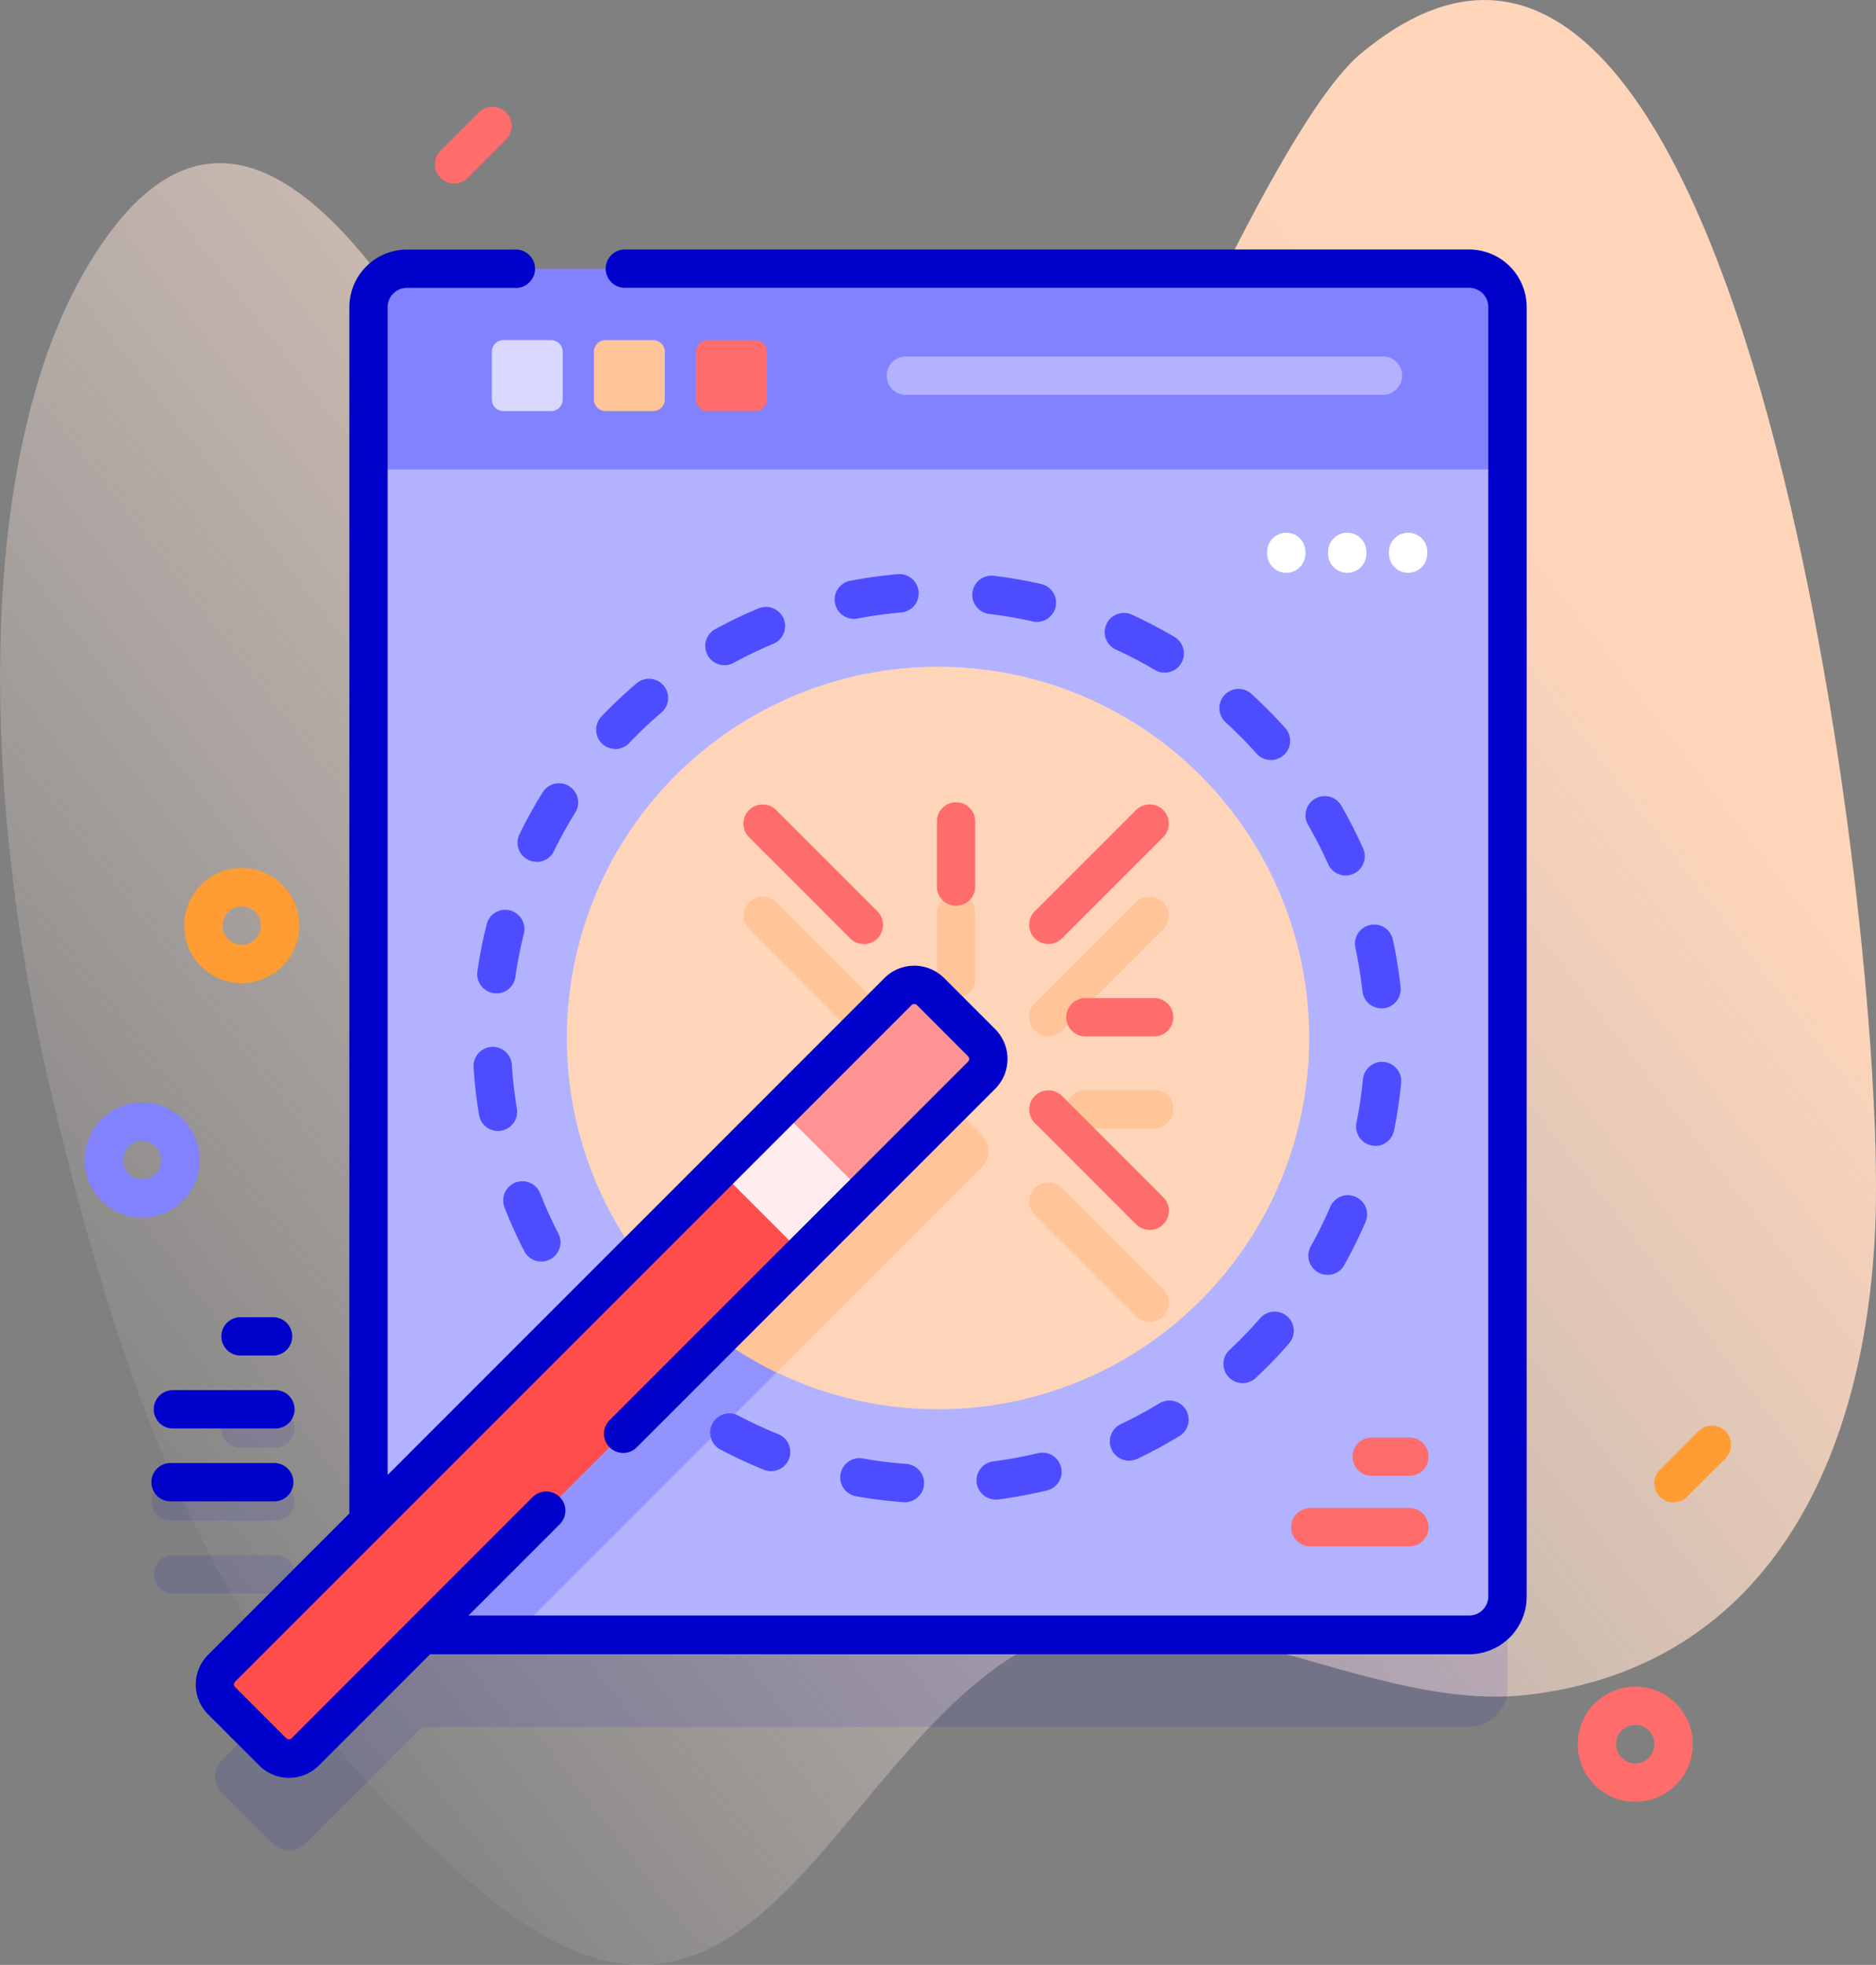 <svg xmlns="http://www.w3.org/2000/svg" xmlns:xlink="http://www.w3.org/1999/xlink" width="102.903" height="107.754" viewBox="0 0 102.903 107.754">
  <rect x="0" y="0" width="102.903" height="107.754" fill="#808080" stroke="none"/>
  <defs>
    <linearGradient id="linear-gradient" x1="0.112" y1="0.828" x2="0.901" y2="0.075" gradientUnits="objectBoundingBox">
      <stop offset="0" stop-color="#fff2ed" stop-opacity="0"/>
      <stop offset="0.294" stop-color="#ffe9dd" stop-opacity="0.373"/>
      <stop offset="0.787" stop-color="#ffd5ba"/>
    </linearGradient>
  </defs>
  <g id="_021-magic-wand" data-name="021-magic-wand" transform="translate(0 0)">
    <g id="Groupe_161" data-name="Groupe 161" transform="translate(0 0)">
      <path id="Tracé_616" data-name="Tracé 616" d="M114.423,65.843c.242-17.538-7.71-79.979-28.233-62.92C81.5,6.819,73.35,26.453,69.571,34.185,63.8,46,49.215,44.514,43.093,33.7c-5.3-9.352-16.56-36.644-26.9-18.872-5.7,9.789-6,27.651-1.855,45.132,4.359,18.358,9.69,32.047,23.505,43.705,14.149,11.94,18.708-5.421,28.514-12.353,8.53-6.031,19.4,2.713,28.9,1.638,13.443-1.521,18.98-13.363,19.17-27.113Z" transform="translate(-11.525 0)" fill="url(#linear-gradient)"/>
    </g>
    <g id="Groupe_209" data-name="Groupe 209" transform="translate(4.642 5.854)">
      <g id="Groupe_203" data-name="Groupe 203" transform="translate(3.726 7.828)">
        <g id="Groupe_165" data-name="Groupe 165" transform="translate(0 63.6)" opacity="0.1">
          <g id="Groupe_162" data-name="Groupe 162" transform="translate(3.839)">
            <path id="Tracé_617" data-name="Tracé 617" d="M72.362,369.316H70.578a1.052,1.052,0,1,1,0-2.1h1.783a1.052,1.052,0,1,1,0,2.1Z" transform="translate(-69.526 -367.211)" fill="#0000cb"/>
          </g>
          <g id="Groupe_163" data-name="Groupe 163" transform="translate(0 4.001)">
            <path id="Tracé_618" data-name="Tracé 618" d="M57.96,388.326H52.338a1.052,1.052,0,1,1,0-2.1H57.96a1.052,1.052,0,1,1,0,2.1Z" transform="translate(-51.286 -386.221)" fill="#0000cb"/>
          </g>
          <g id="Groupe_164" data-name="Groupe 164" transform="translate(0 8.001)">
            <path id="Tracé_619" data-name="Tracé 619" d="M57.96,407.334H52.338a1.052,1.052,0,0,1,0-2.1H57.96a1.052,1.052,0,1,1,0,2.1Z" transform="translate(-51.286 -405.229)" fill="#0000cb"/>
          </g>
        </g>
        <path id="Tracé_620" data-name="Tracé 620" d="M136.346,94.012H78.082a2.1,2.1,0,0,0-2.1,2.1v66.591l-8.053,8.053a1.263,1.263,0,0,0,0,1.786l2.8,2.8a1.263,1.263,0,0,0,1.786,0l6.413-6.413h57.426a2.1,2.1,0,0,0,2.1-2.1V96.117a2.1,2.1,0,0,0-2.1-2.1Z" transform="translate(-64.13 -87.908)" fill="#0000cb" opacity="0.1"/>
        <g id="Groupe_189" data-name="Groupe 189">
          <g id="Groupe_171" data-name="Groupe 171" transform="translate(11.847 1.053)">
            <path id="Tracé_621" data-name="Tracé 621" d="M170.052,119.951v61.805a2.1,2.1,0,0,1-2.1,2.1H109.685a2.1,2.1,0,0,1-2.1-2.1V119.951l32.231-.631Z" transform="translate(-107.579 -108.943)" fill="#b2b2ff"/>
            <path id="Tracé_622" data-name="Tracé 622" d="M138.978,281.018a1.263,1.263,0,0,0-1.786,0l-28.9,28.9a2.1,2.1,0,0,0,1.953,1.323h5.889L141.774,285.6a1.263,1.263,0,0,0,0-1.786Z" transform="translate(-108.145 -236.318)" fill="#9393ff"/>
            <path id="Tracé_623" data-name="Tracé 623" d="M170.05,81.02v-8.9a2.1,2.1,0,0,0-2.1-2.1H109.682a2.1,2.1,0,0,0-2.1,2.1v8.9Z" transform="translate(-107.577 -70.012)" fill="#8282ff"/>
            <g id="Groupe_170" data-name="Groupe 170" transform="translate(6.765 3.92)">
              <g id="Groupe_169" data-name="Groupe 169">
                <g id="Groupe_166" data-name="Groupe 166">
                  <path id="Tracé_624" data-name="Tracé 624" d="M142.975,92.524h-2.624a.631.631,0,0,1-.631-.631V89.268a.631.631,0,0,1,.631-.631h2.624a.631.631,0,0,1,.631.631v2.624A.631.631,0,0,1,142.975,92.524Z" transform="translate(-139.72 -88.637)" fill="#d8d8ff"/>
                  <path id="Tracé_625" data-name="Tracé 625" d="M169.579,92.524h-2.624a.631.631,0,0,1-.631-.631V89.268a.631.631,0,0,1,.631-.631h2.624a.631.631,0,0,1,.631.631v2.624A.631.631,0,0,1,169.579,92.524Z" transform="translate(-160.725 -88.637)" fill="#ffc498"/>
                  <path id="Tracé_626" data-name="Tracé 626" d="M196.183,92.524h-2.624a.631.631,0,0,1-.631-.631V89.268a.631.631,0,0,1,.631-.631h2.624a.631.631,0,0,1,.631.631v2.624A.631.631,0,0,1,196.183,92.524Z" transform="translate(-181.73 -88.637)" fill="#ff6c6c"/>
                </g>
                <g id="Groupe_168" data-name="Groupe 168" transform="translate(21.723 0.891)">
                  <g id="Groupe_167" data-name="Groupe 167">
                    <path id="Tracé_627" data-name="Tracé 627" d="M270.16,94.976H243.991a1.052,1.052,0,1,1,0-2.1H270.16a1.052,1.052,0,0,1,0,2.1Z" transform="translate(-242.939 -92.871)" fill="#b2b2ff"/>
                  </g>
                </g>
              </g>
            </g>
          </g>
          <g id="Groupe_175" data-name="Groupe 175" transform="translate(17.608 17.807)">
            <ellipse id="Ellipse_62" data-name="Ellipse 62" cx="20.362" cy="20.362" rx="20.362" ry="20.362" transform="translate(5.114 5.072)" fill="#ffd5ba"/>
            <path id="Tracé_628" data-name="Tracé 628" d="M202.193,281.018a1.263,1.263,0,0,0-1.786,0l-12.045,12.045a20.413,20.413,0,0,0,5.381,3.784L204.99,285.6a1.263,1.263,0,0,0,0-1.786Z" transform="translate(-177.121 -253.072)" fill="#ffc498"/>
            <g id="Groupe_172" data-name="Groupe 172" transform="translate(14.806 17.493)">
              <path id="Tracé_629" data-name="Tracé 629" d="M280.836,241.279a1.049,1.049,0,0,0,.744-.308l5.548-5.548a1.052,1.052,0,0,0-1.488-1.488l-5.548,5.548a1.052,1.052,0,0,0,.744,1.8Z" transform="translate(-264.109 -233.44)" fill="#ffc498"/>
              <path id="Tracé_630" data-name="Tracé 630" d="M256.777,238.481a1.052,1.052,0,0,0,1.052-1.052v-3.638a1.052,1.052,0,0,0-2.1,0v3.638A1.052,1.052,0,0,0,256.777,238.481Z" transform="translate(-245.113 -232.739)" fill="#ffc498"/>
              <path id="Tracé_631" data-name="Tracé 631" d="M211.158,240.971a1.052,1.052,0,0,0,1.488-1.488l-5.548-5.548a1.052,1.052,0,1,0-1.488,1.488Z" transform="translate(-205.301 -233.439)" fill="#ffc498"/>
              <path id="Tracé_632" data-name="Tracé 632" d="M281.58,308.416a1.052,1.052,0,1,0-1.488,1.488l5.549,5.548a1.052,1.052,0,0,0,1.488-1.488Z" transform="translate(-264.108 -292.246)" fill="#ffc498"/>
              <path id="Tracé_633" data-name="Tracé 633" d="M294.44,284.049H290.8a1.052,1.052,0,1,0,0,2.1h3.638a1.052,1.052,0,1,0,0-2.1Z" transform="translate(-271.977 -273.25)" fill="#ffc498"/>
            </g>
            <g id="Groupe_174" data-name="Groupe 174">
              <g id="Groupe_173" data-name="Groupe 173">
                <path id="Tracé_634" data-name="Tracé 634" d="M158.621,200.512c-.026,0-.052,0-.078,0a25.677,25.677,0,0,1-2.612-.327,1.052,1.052,0,0,1,.369-2.072,23.641,23.641,0,0,0,2.4.3,1.052,1.052,0,0,1-.076,2.1Zm5.038-.147a1.052,1.052,0,0,1-.137-2.1,23.562,23.562,0,0,0,2.375-.44,1.052,1.052,0,1,1,.49,2.046,25.66,25.66,0,0,1-2.589.48A1.016,1.016,0,0,1,163.659,200.365Zm-12.389-1.557a1.048,1.048,0,0,1-.393-.076,25.528,25.528,0,0,1-2.388-1.109,1.052,1.052,0,1,1,.985-1.86,23.342,23.342,0,0,0,2.19,1.017,1.052,1.052,0,0,1-.394,2.028Zm19.629-.576a1.052,1.052,0,0,1-.451-2,23.331,23.331,0,0,0,2.126-1.145,1.052,1.052,0,1,1,1.093,1.8,25.435,25.435,0,0,1-2.319,1.249A1.054,1.054,0,0,1,170.9,198.232Zm-26.106-3.3a1.048,1.048,0,0,1-.672-.243c-.6-.5-1.187-1.035-1.743-1.591a25.85,25.85,0,0,1-1.764-1.953,1.052,1.052,0,1,1,1.632-1.328,23.734,23.734,0,0,0,1.62,1.793c.51.511,1.049,1,1.6,1.461a1.052,1.052,0,0,1-.674,1.861Zm32.343-.951a1.052,1.052,0,0,1-.72-1.82q.289-.27.57-.551c.383-.383.756-.783,1.11-1.188a1.052,1.052,0,0,1,1.586,1.383c-.385.442-.791.877-1.208,1.293-.2.2-.409.4-.619.6a1.05,1.05,0,0,1-.719.284Zm4.656-5.937a1.053,1.053,0,0,1-.917-1.566,23.324,23.324,0,0,0,1.068-2.166,1.052,1.052,0,0,1,1.933.832,25.5,25.5,0,0,1-1.165,2.362A1.052,1.052,0,0,1,181.792,188.049Zm-43.125-.729a1.052,1.052,0,0,1-.936-.57,25.454,25.454,0,0,1-1.084-2.4,1.052,1.052,0,0,1,1.96-.765,23.446,23.446,0,0,0,.994,2.2,1.053,1.053,0,0,1-.934,1.535Zm45.745-6.347a1.053,1.053,0,0,1-1.033-1.261,23.563,23.563,0,0,0,.356-2.39,1.052,1.052,0,1,1,2.095.2,25.7,25.7,0,0,1-.388,2.6A1.052,1.052,0,0,1,184.413,180.973Zm-48.124-.815a1.052,1.052,0,0,1-1.037-.879,25.761,25.761,0,0,1-.3-2.615,1.052,1.052,0,1,1,2.1-.132,23.617,23.617,0,0,0,.275,2.4,1.054,1.054,0,0,1-1.039,1.226Zm48.463-6.724a1.052,1.052,0,0,1-1.045-.938,23.619,23.619,0,0,0-.386-2.385,1.052,1.052,0,0,1,2.058-.442,25.777,25.777,0,0,1,.42,2.6,1.052,1.052,0,0,1-.932,1.16A1.13,1.13,0,0,1,184.751,173.434Zm-48.547-.822a1.076,1.076,0,0,1-.151-.011,1.052,1.052,0,0,1-.892-1.191,25.649,25.649,0,0,1,.507-2.583,1.052,1.052,0,0,1,2.041.512,23.536,23.536,0,0,0-.466,2.371A1.052,1.052,0,0,1,136.2,172.612Zm46.584-6.463a1.052,1.052,0,0,1-.962-.625,23.3,23.3,0,0,0-1.1-2.152,1.052,1.052,0,0,1,1.823-1.051,25.378,25.378,0,0,1,1.195,2.348,1.053,1.053,0,0,1-.961,1.48Zm-44.375-.75a1.053,1.053,0,0,1-.946-1.513,25.363,25.363,0,0,1,1.274-2.3,1.052,1.052,0,1,1,1.787,1.112,23.289,23.289,0,0,0-1.168,2.113A1.052,1.052,0,0,1,138.413,165.4Zm40.274-5.584a1.05,1.05,0,0,1-.785-.351c-.294-.329-.6-.655-.916-.969-.256-.256-.52-.508-.784-.749a1.052,1.052,0,1,1,1.419-1.554c.287.262.574.536.853.815.342.342.678.7,1,1.055a1.052,1.052,0,0,1-.784,1.753Zm-35.962-.607a1.052,1.052,0,0,1-.76-1.779q.2-.213.412-.422c.481-.48.985-.947,1.5-1.386a1.052,1.052,0,1,1,1.366,1.6c-.472.4-.936.832-1.377,1.273q-.192.192-.379.388A1.05,1.05,0,0,1,142.726,159.207Zm30.132-4.186a1.05,1.05,0,0,1-.534-.146,23.293,23.293,0,0,0-2.14-1.118,1.052,1.052,0,0,1,.877-1.913,25.432,25.432,0,0,1,2.334,1.219,1.052,1.052,0,0,1-.536,1.959Zm-24.145-.408a1.052,1.052,0,0,1-.505-1.976,25.429,25.429,0,0,1,2.375-1.139,1.052,1.052,0,1,1,.811,1.942,23.3,23.3,0,0,0-2.177,1.045A1.051,1.051,0,0,1,148.713,154.613Zm17.134-2.374a1.054,1.054,0,0,1-.233-.026,23.485,23.485,0,0,0-2.38-.411,1.052,1.052,0,0,1,.251-2.09,25.721,25.721,0,0,1,2.594.448,1.052,1.052,0,0,1-.231,2.079Zm-10.031-.169a1.052,1.052,0,0,1-.2-2.086,25.733,25.733,0,0,1,2.608-.36,1.052,1.052,0,0,1,.18,2.1,23.574,23.574,0,0,0-2.393.33A1.066,1.066,0,0,1,155.816,152.07Z" transform="translate(-134.95 -149.62)" fill="#4d4dff"/>
              </g>
            </g>
          </g>
          <g id="Groupe_188" data-name="Groupe 188">
            <g id="Groupe_177" data-name="Groupe 177">
              <path id="Tracé_635" data-name="Tracé 635" d="M99.8,309.582l-27.3,27.294a1.259,1.259,0,0,1-1.785,0l-2.8-2.8a1.263,1.263,0,0,1,0-1.785L95.219,305l3.047,1.573Z" transform="translate(-64.131 -254.492)" fill="#ff4d4d"/>
              <path id="Tracé_636" data-name="Tracé 636" d="M202.348,289.108,199,292.452l4.582,4.582,3.344-3.344-1.512-2.774Z" transform="translate(-167.916 -241.945)" fill="#ffeded"/>
              <path id="Tracé_637" data-name="Tracé 637" d="M219.474,268.062l6.462-6.462a1.263,1.263,0,0,0,0-1.786l-2.8-2.8a1.263,1.263,0,0,0-1.786,0l-6.462,6.462Z" transform="translate(-180.46 -216.316)" fill="#ff9393"/>
              <g id="Groupe_176" data-name="Groupe 176">
                <path id="Tracé_638" data-name="Tracé 638" d="M132.4,65.01H86.026a1.052,1.052,0,0,0,0,2.1H132.4a1.053,1.053,0,0,1,1.052,1.052v70.71a1.053,1.053,0,0,1-1.052,1.052H77.512l5.007-5.007a1.052,1.052,0,0,0-1.488-1.488L67.814,146.65a.211.211,0,0,1-.3,0l-2.8-2.8a.21.21,0,0,1,0-.3l37.1-37.1a.211.211,0,0,1,.3,0l2.8,2.8a.211.211,0,0,1,0,.3l-19.66,19.66a1.052,1.052,0,1,0,1.488,1.488l19.66-19.66a2.315,2.315,0,0,0,0-3.274l-2.8-2.8a2.318,2.318,0,0,0-3.274,0l-27.25,27.25V68.167a1.053,1.053,0,0,1,1.052-1.052h5.916a1.052,1.052,0,1,0,0-2.1H74.135a3.16,3.16,0,0,0-3.157,3.157v66.155l-7.746,7.746a2.315,2.315,0,0,0,0,3.274l2.8,2.8a2.318,2.318,0,0,0,3.274,0l6.1-6.1H132.4a3.16,3.16,0,0,0,3.157-3.157V68.167A3.16,3.16,0,0,0,132.4,65.01Z" transform="translate(-60.183 -65.01)" fill="#0000cb"/>
                <path id="Tracé_639" data-name="Tracé 639" d="M70.578,345.316h1.783a1.052,1.052,0,0,0,0-2.1H70.578a1.052,1.052,0,1,0,0,2.1Z" transform="translate(-65.687 -284.662)" fill="#0000cb"/>
                <path id="Tracé_640" data-name="Tracé 640" d="M52.338,364.326H57.96a1.052,1.052,0,1,0,0-2.1H52.338a1.052,1.052,0,0,0,0,2.1Z" transform="translate(-51.286 -299.671)" fill="#0000cb"/>
                <path id="Tracé_641" data-name="Tracé 641" d="M59.013,382.281a1.052,1.052,0,0,0-1.052-1.052H52.338a1.052,1.052,0,1,0,0,2.1H57.96A1.052,1.052,0,0,0,59.013,382.281Z" transform="translate(-51.286 -314.678)" fill="#0000cb"/>
              </g>
            </g>
            <g id="Groupe_187" data-name="Groupe 187" transform="translate(32.413 30.249)">
              <g id="Groupe_179" data-name="Groupe 179" transform="translate(15.676 0.187)">
                <g id="Groupe_178" data-name="Groupe 178">
                  <path id="Tracé_642" data-name="Tracé 642" d="M280.836,217.279a1.052,1.052,0,0,1-.744-1.8l5.549-5.548a1.052,1.052,0,0,1,1.488,1.488l-5.549,5.548A1.048,1.048,0,0,1,280.836,217.279Z" transform="translate(-279.783 -209.627)" fill="#ff6c6c"/>
                </g>
              </g>
              <g id="Groupe_181" data-name="Groupe 181" transform="translate(10.612)">
                <g id="Groupe_180" data-name="Groupe 180">
                  <path id="Tracé_643" data-name="Tracé 643" d="M256.777,214.481a1.052,1.052,0,0,1-1.052-1.052v-3.638a1.052,1.052,0,0,1,2.1,0v3.638A1.052,1.052,0,0,1,256.777,214.481Z" transform="translate(-255.725 -208.739)" fill="#ff6c6c"/>
                </g>
              </g>
              <g id="Groupe_184" data-name="Groupe 184" transform="translate(0 0.187)">
                <g id="Groupe_182" data-name="Groupe 182">
                  <path id="Tracé_644" data-name="Tracé 644" d="M211.9,217.279a1.049,1.049,0,0,1-.744-.308l-5.549-5.548a1.052,1.052,0,0,1,1.488-1.488l5.549,5.548a1.052,1.052,0,0,1-.744,1.8Z" transform="translate(-205.3 -209.626)" fill="#ff6c6c"/>
                </g>
                <g id="Groupe_183" data-name="Groupe 183" transform="translate(15.675 15.675)">
                  <path id="Tracé_645" data-name="Tracé 645" d="M286.383,291.762a1.049,1.049,0,0,1-.744-.308l-5.548-5.548a1.052,1.052,0,1,1,1.488-1.488l5.549,5.548a1.052,1.052,0,0,1-.744,1.8Z" transform="translate(-279.782 -284.109)" fill="#ff6c6c"/>
                </g>
              </g>
              <g id="Groupe_186" data-name="Groupe 186" transform="translate(17.773 10.799)">
                <g id="Groupe_185" data-name="Groupe 185">
                  <path id="Tracé_646" data-name="Tracé 646" d="M294.44,262.154H290.8a1.052,1.052,0,1,1,0-2.1h3.638a1.052,1.052,0,1,1,0,2.1Z" transform="translate(-289.75 -260.049)" fill="#ff6c6c"/>
                </g>
              </g>
            </g>
          </g>
        </g>
        <g id="Groupe_192" data-name="Groupe 192" transform="translate(62.39 65.147)">
          <g id="Groupe_190" data-name="Groupe 190" transform="translate(3.367)">
            <path id="Tracé_647" data-name="Tracé 647" d="M366.853,376.664h-2.066a1.052,1.052,0,0,1,0-2.1h2.066a1.052,1.052,0,1,1,0,2.1Z" transform="translate(-363.735 -374.559)" fill="#ff6c6c"/>
          </g>
          <g id="Groupe_191" data-name="Groupe 191" transform="translate(0 3.868)">
            <path id="Tracé_648" data-name="Tracé 648" d="M354.22,395.045h-5.433a1.052,1.052,0,0,1,0-2.1h5.433a1.052,1.052,0,1,1,0,2.1Z" transform="translate(-347.735 -392.94)" fill="#ff6c6c"/>
          </g>
        </g>
        <g id="Groupe_202" data-name="Groupe 202" transform="translate(61.139 15.597)">
          <g id="Groupe_195" data-name="Groupe 195" transform="translate(6.684)">
            <g id="Groupe_194" data-name="Groupe 194">
              <g id="Groupe_193" data-name="Groupe 193">
                <path id="Tracé_649" data-name="Tracé 649" d="M374.6,141.256a1.052,1.052,0,0,1-1.052-1.052v-.029a1.052,1.052,0,1,1,2.1,0v.029A1.052,1.052,0,0,1,374.6,141.256Z" transform="translate(-373.55 -139.122)" fill="#fff"/>
              </g>
            </g>
          </g>
          <g id="Groupe_198" data-name="Groupe 198" transform="translate(3.342)">
            <g id="Groupe_197" data-name="Groupe 197">
              <g id="Groupe_196" data-name="Groupe 196">
                <path id="Tracé_650" data-name="Tracé 650" d="M358.722,141.256a1.052,1.052,0,0,1-1.052-1.052v-.029a1.052,1.052,0,1,1,2.1,0v.029A1.052,1.052,0,0,1,358.722,141.256Z" transform="translate(-357.67 -139.122)" fill="#fff"/>
              </g>
            </g>
          </g>
          <g id="Groupe_201" data-name="Groupe 201">
            <g id="Groupe_200" data-name="Groupe 200">
              <g id="Groupe_199" data-name="Groupe 199">
                <path id="Tracé_651" data-name="Tracé 651" d="M342.844,141.256a1.052,1.052,0,0,1-1.052-1.052v-.029a1.052,1.052,0,1,1,2.1,0v.029A1.052,1.052,0,0,1,342.844,141.256Z" transform="translate(-341.792 -139.122)" fill="#fff"/>
              </g>
            </g>
          </g>
        </g>
      </g>
      <g id="Groupe_204" data-name="Groupe 204" transform="translate(0 54.608)">
        <path id="Tracé_652" data-name="Tracé 652" d="M36.738,293.6a3.157,3.157,0,1,1,3.157-3.157A3.16,3.16,0,0,1,36.738,293.6Zm0-4.209a1.052,1.052,0,1,0,1.052,1.052A1.053,1.053,0,0,0,36.738,289.395Z" transform="translate(-33.581 -287.29)" fill="#8282ff"/>
      </g>
      <g id="Groupe_205" data-name="Groupe 205" transform="translate(81.899 86.642)">
        <path id="Tracé_653" data-name="Tracé 653" d="M425.884,445.814a3.157,3.157,0,1,1,3.157-3.157A3.16,3.16,0,0,1,425.884,445.814Zm0-4.209a1.052,1.052,0,1,0,1.052,1.052A1.053,1.053,0,0,0,425.884,441.6Z" transform="translate(-422.727 -439.5)" fill="#ff6c6c"/>
      </g>
      <g id="Groupe_206" data-name="Groupe 206" transform="translate(5.46 41.749)">
        <path id="Tracé_654" data-name="Tracé 654" d="M62.683,232.5a3.157,3.157,0,1,1,3.157-3.157A3.16,3.16,0,0,1,62.683,232.5Zm0-4.209a1.052,1.052,0,1,0,1.052,1.052A1.053,1.053,0,0,0,62.683,228.292Z" transform="translate(-59.526 -226.187)" fill="#ff9c33"/>
      </g>
      <g id="Groupe_207" data-name="Groupe 207" transform="translate(86.105 72.329)">
        <path id="Tracé_655" data-name="Tracé 655" d="M443.768,375.7a1.052,1.052,0,0,1-.744-1.8l2.1-2.1a1.052,1.052,0,0,1,1.488,1.488l-2.1,2.1A1.048,1.048,0,0,1,443.768,375.7Z" transform="translate(-442.715 -371.492)" fill="#ff9c33"/>
      </g>
      <g id="Groupe_208" data-name="Groupe 208" transform="translate(19.22)">
        <path id="Tracé_656" data-name="Tracé 656" d="M125.959,32.024a1.052,1.052,0,0,1-.744-1.8l2.1-2.1a1.052,1.052,0,1,1,1.488,1.488l-2.1,2.1A1.048,1.048,0,0,1,125.959,32.024Z" transform="translate(-124.906 -27.815)" fill="#ff6c6c"/>
      </g>
    </g>
  </g>
</svg>
